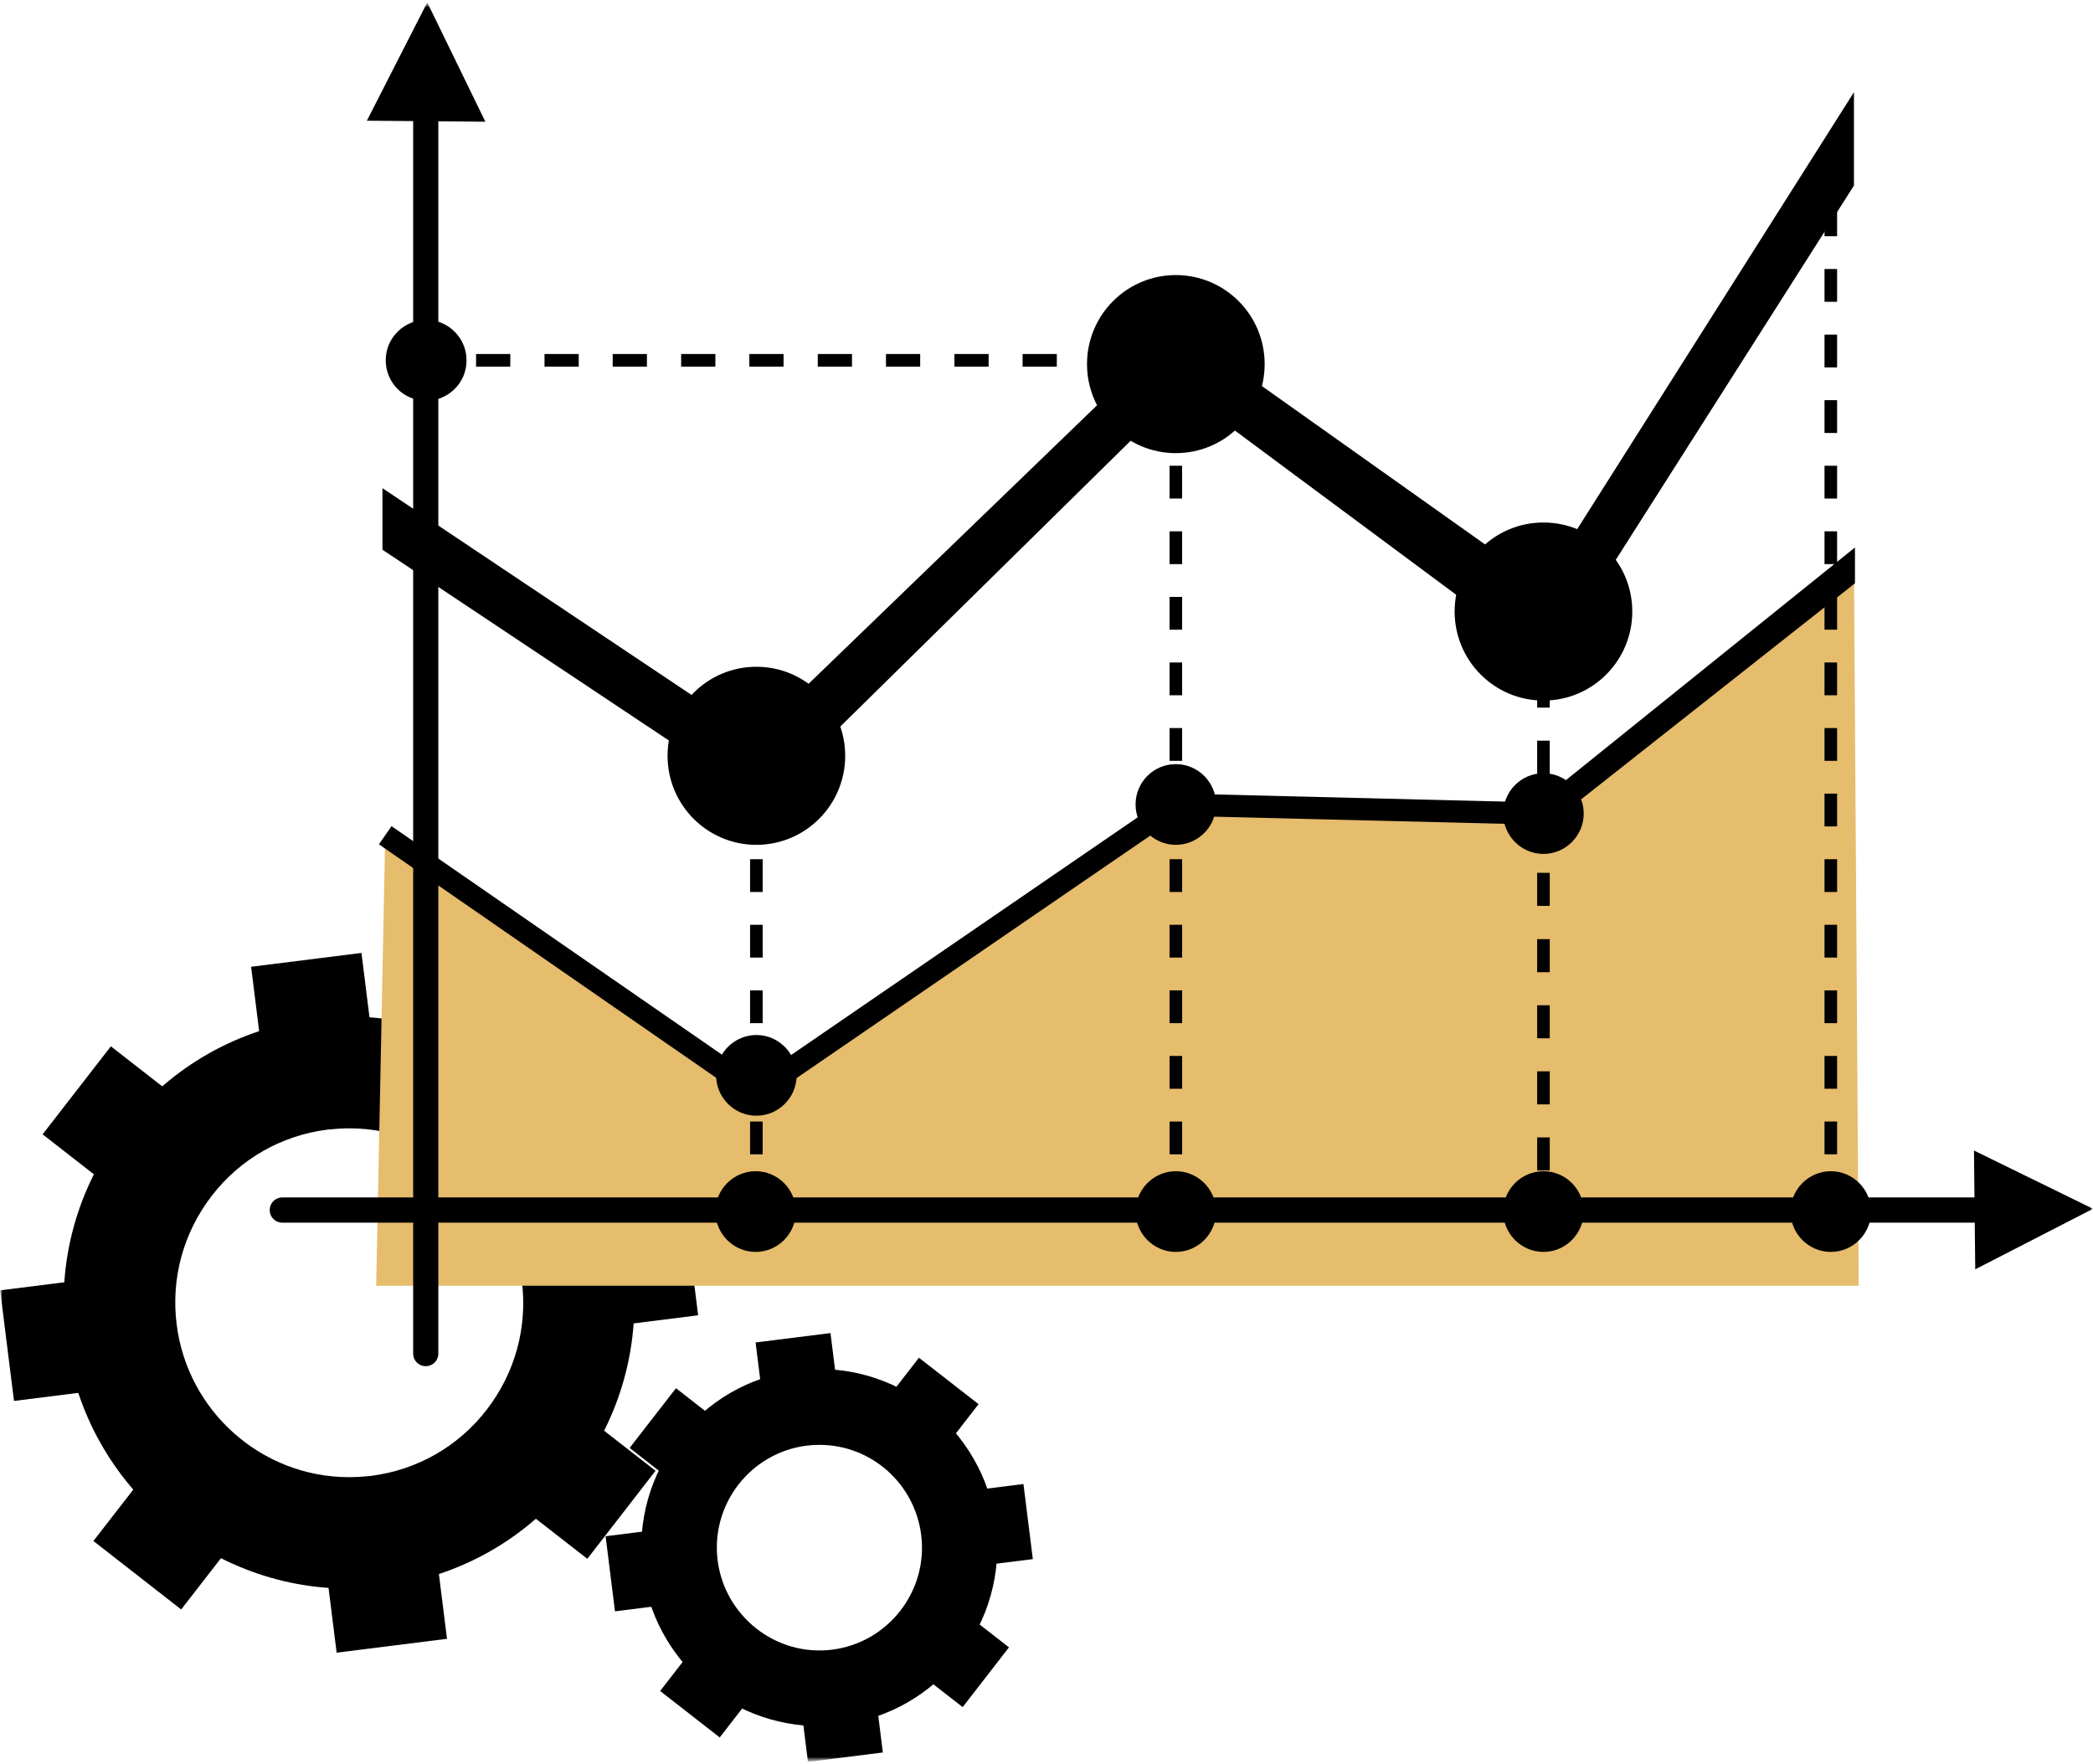 <svg width="433" height="365" viewBox="0 0 433 365" fill="none" xmlns="http://www.w3.org/2000/svg">
<g clip-path="url(#clip0_13154_769)">
<mask id="mask0_13154_769" style="mask-type:luminance" maskUnits="userSpaceOnUse" x="0" y="0" width="433" height="365">
<path d="M433 0.5H0V364.5H433V0.5Z" fill="white"/>
</mask>
<g mask="url(#mask0_13154_769)">
<mask id="mask1_13154_769" style="mask-type:luminance" maskUnits="userSpaceOnUse" x="0" y="0" width="433" height="365">
<path d="M433 0.5H0V364.5H433V0.5Z" fill="white"/>
</mask>
<g mask="url(#mask1_13154_769)">
<path d="M139.848 287.19L130.255 299.542L141.757 308.517L151.35 296.165L139.848 287.19Z" fill="black"/>
<path d="M171.815 275.785L156.318 277.725L158.125 292.223L173.621 290.283L171.815 275.785Z" fill="black"/>
<path d="M190.107 280.886L181.167 292.426L193.502 302.026L202.441 290.487L190.107 280.886Z" fill="black"/>
<path d="M211.731 307.01L197.269 308.826L199.21 324.358L213.672 322.542L211.731 307.01Z" fill="black"/>
<path d="M197.223 331.84L187.645 344.204L199.158 353.165L208.736 340.801L197.223 331.84Z" fill="black"/>
<path d="M180.835 348.053L165.339 349.996L167.148 364.494L182.644 362.551L180.835 348.053Z" fill="black"/>
<path d="M145.518 338.295L136.57 349.828L148.898 359.438L157.846 347.904L145.518 338.295Z" fill="black"/>
<path d="M139.751 315.999L125.288 317.813L127.226 333.345L141.689 331.532L139.751 315.999Z" fill="black"/>
<path d="M169.441 357.091C150.91 357.091 135.241 343.211 132.95 324.74C130.452 304.546 144.767 286.023 164.913 283.518C185.319 280.962 203.538 295.624 206.037 315.556C208.535 335.749 194.22 354.221 174.074 356.778C172.513 356.986 171.003 357.091 169.494 357.091H169.441ZM169.546 298.911C168.661 298.911 167.776 298.963 166.891 299.068C155.282 300.529 147.005 311.173 148.463 322.809C149.921 334.288 160.436 342.741 172.148 341.28C183.757 339.819 192.034 329.175 190.576 317.539C189.223 306.894 180.217 298.911 169.546 298.911Z" fill="black"/>
<path d="M22.936 216.46L8.814 234.669L27.638 249.336L41.759 231.127L22.936 216.46Z" fill="black"/>
<path d="M74.781 197.14L51.951 200.003L54.91 223.716L77.741 220.853L74.781 197.14Z" fill="black"/>
<path d="M106.929 205.975L92.297 224.842L110.462 238.997L125.095 220.129L106.929 205.975Z" fill="black"/>
<path d="M141.574 249.223L117.917 252.189L120.772 275.074L144.43 272.107L141.574 249.223Z" fill="black"/>
<path d="M116.791 289.608L102.676 307.822L121.504 322.482L135.619 304.269L116.791 289.608Z" fill="black"/>
<path d="M89.511 315.321L66.681 318.188L69.644 341.901L92.475 339.034L89.511 315.321Z" fill="black"/>
<path d="M33.965 299.936L19.323 318.797L37.481 332.961L52.124 314.101L33.965 299.936Z" fill="black"/>
<path d="M23.687 263.966L0.031 266.941L2.895 289.824L26.551 286.85L23.687 263.966Z" fill="black"/>
<path d="M72.149 328.653C42.478 328.653 17.335 306.373 13.639 276.839C11.661 261.134 15.929 245.636 25.611 233.166C35.294 220.695 49.245 212.764 64.862 210.781C67.308 210.468 69.807 210.311 72.254 210.311C101.925 210.311 127.068 232.592 130.764 262.125C132.742 277.779 128.474 293.276 118.791 305.799C109.109 318.269 95.158 326.201 79.541 328.183C77.095 328.497 74.596 328.653 72.149 328.653ZM72.305 233.427C70.796 233.427 69.286 233.531 67.777 233.687C58.251 234.888 49.713 239.74 43.831 247.358C37.949 254.976 35.346 264.421 36.543 273.97C38.782 291.971 54.138 305.59 72.201 305.59C73.711 305.59 75.221 305.486 76.73 305.329C86.257 304.129 94.794 299.276 100.676 291.658C106.558 284.04 109.161 274.596 107.964 265.047C105.725 247.045 90.369 233.427 72.305 233.427Z" fill="black"/>
<path d="M383.547 117.172L384.536 265.986H77.823L79.697 172.795L156.48 225.913L243.257 166.481L319.31 168.36L383.547 117.172Z" fill="#E6BC6D"/>
<path d="M88.39 0.5L100.415 25.181L75.897 24.972L88.39 0.5Z" fill="black"/>
<path d="M433 250.072L408.638 262.595L408.377 238.018L433 250.072Z" fill="black"/>
<path d="M79.801 74.49C79.801 69.898 83.601 66.141 88.234 66.193C92.815 66.193 96.563 70.002 96.511 74.594C96.511 79.238 92.711 82.943 88.078 82.891C83.445 82.891 79.749 79.081 79.801 74.438V74.49Z" fill="black"/>
<path d="M148.151 222.469C148.151 217.877 151.899 214.12 156.48 214.12C161.06 214.12 164.808 217.877 164.808 222.469C164.808 227.061 161.06 230.818 156.48 230.818C151.899 230.818 148.151 227.061 148.151 222.469Z" fill="black"/>
<path d="M147.995 250.646C147.995 246.054 151.743 242.297 156.323 242.297C160.904 242.297 164.652 246.054 164.652 250.646C164.652 255.237 160.904 258.994 156.323 258.994C151.743 258.994 147.995 255.237 147.995 250.646Z" fill="black"/>
<path d="M234.928 250.646C234.928 246.054 238.676 242.297 243.257 242.297C247.837 242.297 251.585 246.054 251.585 250.646C251.585 255.237 247.837 258.994 243.257 258.994C238.676 258.994 234.928 255.237 234.928 250.646Z" fill="black"/>
<path d="M310.981 250.646C310.981 246.054 314.729 242.297 319.31 242.297C323.891 242.297 327.639 246.054 327.639 250.646C327.639 255.237 323.891 258.994 319.31 258.994C314.729 258.994 310.981 255.237 310.981 250.646Z" fill="black"/>
<path d="M370.429 250.646C370.429 246.054 374.177 242.297 378.758 242.297C383.339 242.297 387.087 246.054 387.087 250.646C387.087 255.237 383.339 258.994 378.758 258.994C374.177 258.994 370.429 255.237 370.429 250.646Z" fill="black"/>
<path d="M234.928 166.429C234.928 161.785 238.676 158.08 243.257 158.08C247.837 158.08 251.585 161.837 251.585 166.429C251.585 171.021 247.837 174.778 243.257 174.778C238.676 174.778 234.928 171.021 234.928 166.429Z" fill="black"/>
<path d="M310.981 168.307C310.981 163.716 314.729 159.959 319.31 159.959C323.891 159.959 327.639 163.716 327.639 168.307C327.639 172.899 323.891 176.656 319.31 176.656C314.729 176.656 310.981 172.899 310.981 168.307Z" fill="black"/>
<path d="M318.217 166.011L242.58 164.133L156.532 223.147L80.999 170.916L78.396 174.673L156.48 228.73L243.933 168.777L320.403 170.655L383.755 120.668V113.259L318.217 166.011Z" fill="black"/>
<path d="M318.998 120.981L243.777 67.602L155.959 152.393L79.124 100.997V113.728L157.781 166.116L244.402 80.856L320.559 137.365L383.547 38.382V19.076L318.998 120.981Z" fill="black"/>
<path d="M138.104 156.358C138.104 146.183 146.329 137.939 156.48 137.939C166.63 137.939 174.855 146.183 174.855 156.358C174.855 166.533 166.63 174.778 156.48 174.778C146.329 174.778 138.104 166.533 138.104 156.358Z" fill="black"/>
<path d="M224.881 75.325C224.881 65.15 233.106 56.906 243.257 56.906C253.407 56.906 261.632 65.15 261.632 75.325C261.632 85.499 253.407 93.744 243.257 93.744C233.106 93.744 224.881 85.499 224.881 75.325Z" fill="black"/>
<path d="M300.934 126.512C300.934 116.337 309.159 108.093 319.31 108.093C329.461 108.093 337.686 116.337 337.686 126.512C337.686 136.687 329.461 144.931 319.31 144.931C309.159 144.931 300.934 136.687 300.934 126.512Z" fill="black"/>
<path d="M157.781 252.368H155.178V245.584H157.781V252.368ZM157.781 238.801H155.178V232.018H157.781V238.801ZM157.781 225.235H155.178V218.451H157.781V225.235ZM157.781 211.668H155.178V204.885H157.781V211.668ZM157.781 198.101H155.178V191.318H157.781V198.101ZM157.781 184.535H155.178V177.752H157.781V184.535ZM157.781 170.968H155.178V164.185H157.781V170.968Z" fill="black"/>
<path d="M244.558 252.368H241.955V245.584H244.558V252.368ZM244.558 238.801H241.955V232.018H244.558V238.801ZM244.558 225.235H241.955V218.451H244.558V225.235ZM244.558 211.668H241.955V204.885H244.558V211.668ZM244.558 198.101H241.955V191.318H244.558V198.101ZM244.558 184.535H241.955V177.752H244.558V184.535ZM244.558 170.968H241.955V164.185H244.558V170.968ZM244.558 157.402H241.955V150.619H244.558V157.402ZM244.558 143.835H241.955V137.052H244.558V143.835ZM244.558 130.269H241.955V123.486H244.558V130.269ZM244.558 116.702H241.955V109.919H244.558V116.702ZM244.558 103.136H241.955V96.353H244.558V103.136ZM244.558 89.569H241.955V82.786H244.558V89.569Z" fill="black"/>
<path d="M91.462 73.237H88.078V75.846H91.462V73.237Z" fill="black"/>
<path d="M232.793 75.846H225.714V73.237H232.793V75.846ZM218.634 75.846H211.555V73.237H218.634V75.846ZM204.527 75.846H197.447V73.237H204.527V75.846ZM190.368 75.846H183.288V73.237H190.368V75.846ZM176.261 75.846H169.181V73.237H176.261V75.846ZM162.102 75.846H155.022V73.237H162.102V75.846ZM147.994 75.846H140.915V73.237H147.994V75.846ZM133.835 75.846H126.756V73.237H133.835V75.846ZM119.728 75.846H112.649V73.237H119.728V75.846ZM105.569 75.846H98.489V73.237H105.569V75.846Z" fill="black"/>
<path d="M243.257 73.237H239.873V75.846H243.257V73.237Z" fill="black"/>
<path d="M320.611 248.976H318.009V252.368H320.611V248.976Z" fill="black"/>
<path d="M320.611 242.14H318.009V235.305H320.611V242.14ZM320.611 228.47H318.009V221.634H320.611V228.47ZM320.611 214.799H318.009V207.963H320.611V214.799ZM320.611 201.128H318.009V194.292H320.611V201.128ZM320.611 187.405H318.009V180.569H320.611V187.405ZM320.611 173.734H318.009V166.898H320.611V173.734ZM320.611 160.063H318.009V153.228H320.611V160.063Z" fill="black"/>
<path d="M320.611 143.001H318.009V146.392H320.611V143.001Z" fill="black"/>
<path d="M380.059 252.368H377.456V245.584H380.059V252.368ZM380.059 238.801H377.456V232.018H380.059V238.801ZM380.059 225.235H377.456V218.451H380.059V225.235ZM380.059 211.668H377.456V204.885H380.059V211.668ZM380.059 198.101H377.456V191.318H380.059V198.101ZM380.059 184.535H377.456V177.752H380.059V184.535ZM380.059 170.968H377.456V164.185H380.059V170.968ZM380.059 157.402H377.456V150.619H380.059V157.402ZM380.059 143.835H377.456V137.052H380.059V143.835ZM380.059 130.269H377.456V123.486H380.059V130.269ZM380.059 116.702H377.456V109.919H380.059V116.702ZM380.059 103.136H377.456V96.353H380.059V103.136ZM380.059 89.57H377.456V82.786H380.059V89.57ZM380.059 76.003H377.456V69.22H380.059V76.003ZM380.059 62.436H377.456V55.653H380.059V62.436ZM380.059 48.87H377.456V42.087H380.059V48.87ZM380.059 35.303H377.456V31.494H380.059V35.303Z" fill="black"/>
<path d="M88.078 282.631C86.621 282.631 85.476 281.483 85.476 280.022V21.267C85.476 19.806 86.621 18.658 88.078 18.658C89.536 18.658 90.681 19.806 90.681 21.267V280.022C90.681 281.483 89.536 282.631 88.078 282.631Z" fill="black"/>
<path d="M408.378 252.942H58.407C56.949 252.942 55.804 251.794 55.804 250.333C55.804 248.872 56.949 247.724 58.407 247.724H408.378C409.835 247.724 410.98 248.872 410.98 250.333C410.98 251.794 409.835 252.942 408.378 252.942Z" fill="black"/>
</g>
</g>
</g>
<defs>
<clipPath id="clip0_13154_769">
<rect width="433" height="365" fill="white"/>
</clipPath>
</defs>
</svg>
